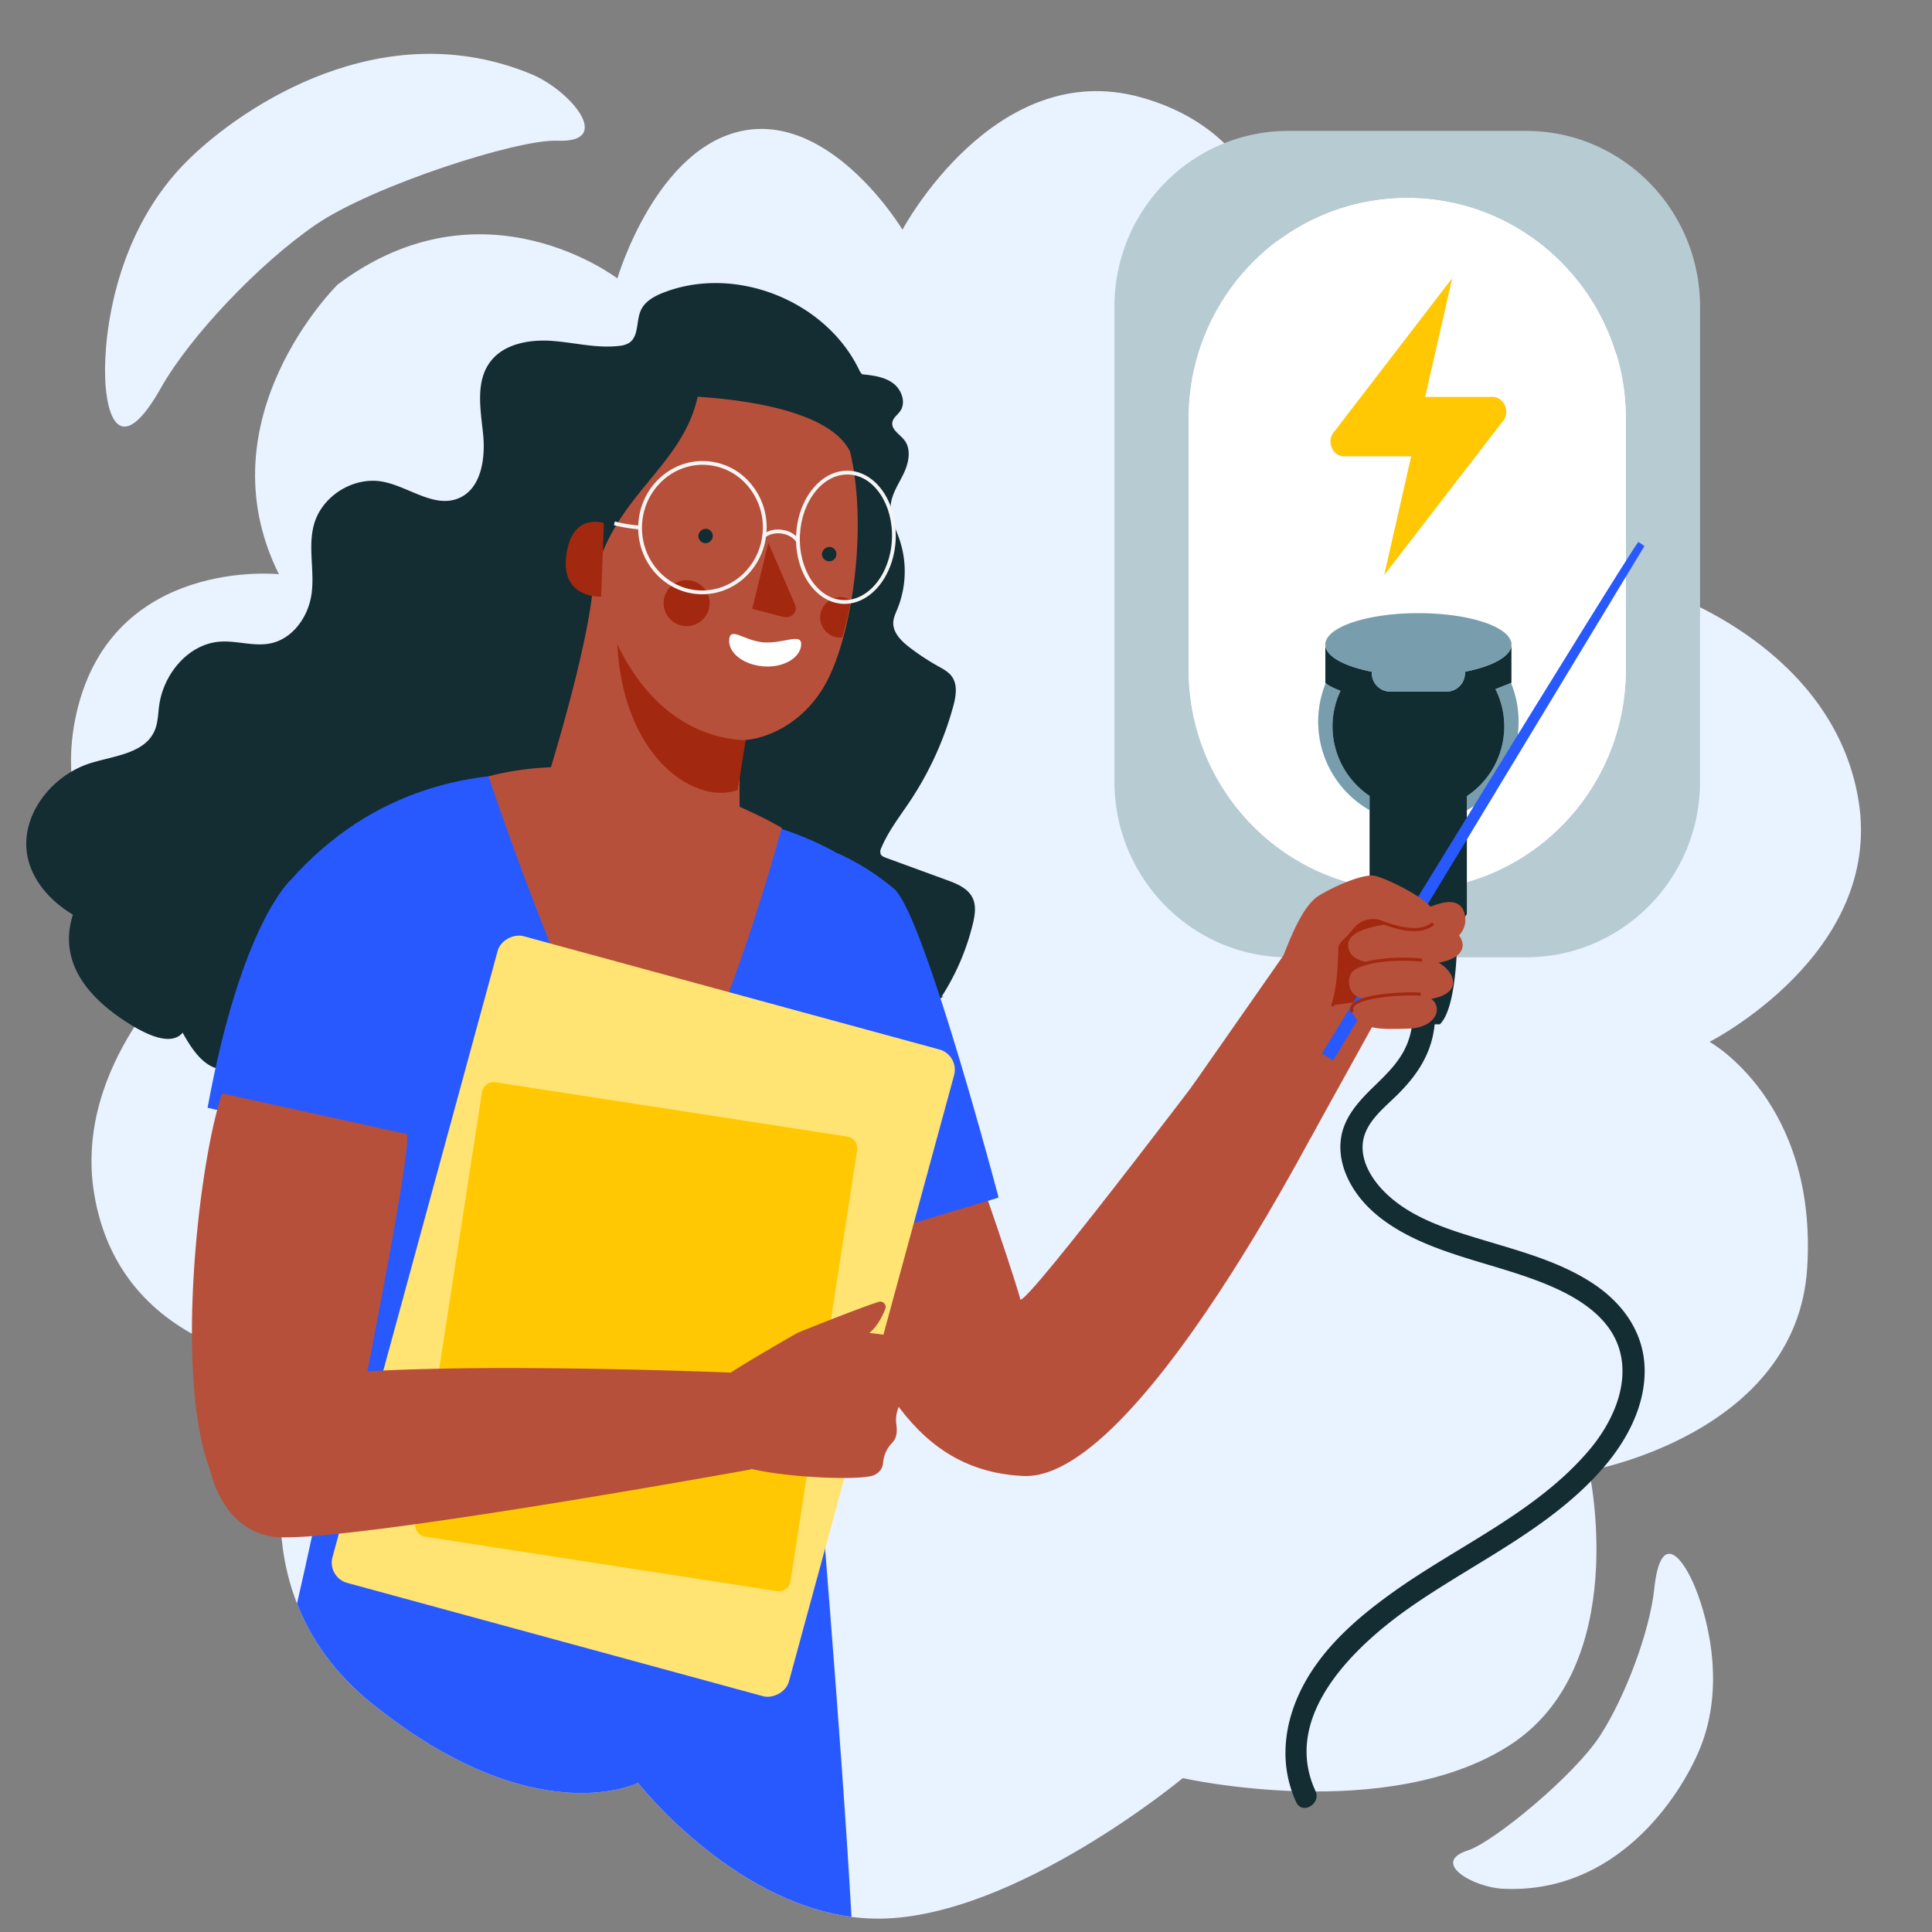 <?xml version="1.0" encoding="UTF-8"?>
<svg xmlns="http://www.w3.org/2000/svg" id="Calque_1" data-name="Calque 1" viewBox="0 0 1021 1021">
  <rect x="0" y="0" width="1021" height="1021" fill="#808080" stroke="none"/>
  <defs>
    <style>.cls-1{fill:#e9f2ff;}.cls-2{fill:#132d32;}.cls-3{fill:#b7cbd3;}.cls-4{fill:#fff;}.cls-5{fill:#789dac;}.cls-6{fill:#122d32;}.cls-15,.cls-7{fill:#ffc802;}.cls-11,.cls-8{fill:#2859ff;}.cls-12,.cls-9{fill:#b7503a;}.cls-10,.cls-11,.cls-15,.cls-9{fill-rule:evenodd;}.cls-10,.cls-13{fill:#a2290f;}.cls-14{fill:#ffe473;}.cls-16{fill:#f5f5f5;}</style>
  </defs>
  <title>comment-fonctionne-la-borne-de-recharge</title>
  <path class="cls-1" d="M326.267,147.155s-71.057-54.637-147.907,3.289c0,0-71.878,70.725-30.983,153,0,0-87.685-9.255-106.816,72.811S99,508.825,99,508.825,38.465,562.1,49.755,630.782c14.851,90.439,115.632,91.787,115.632,91.787s-54.9,108.518,31.327,177.814,140.458,41.8,140.458,41.8,56.74,72.6,128.136,71.757,159.761-74.263,159.761-74.263,108.213,24.379,172.878-17.462,41.817-144.988,41.817-144.988S949.537,758,955.041,670.06s-51.6-119.491-51.6-119.491S995.26,504.016,982.2,423.159,880.228,313.127,880.228,313.127s17.253-87.827-43.285-146.181-159.309-17.227-159.309-17.227,2.572-76.8-74.743-98.293-125.963,69.958-125.963,69.958-36.567-60.806-83.4-52.464-67.263,78.235-67.263,78.235"></path>
  <path class="cls-1" d="M99.839,84.118c28.9-28.233,102.414-77.53,181.031-44.9,20.566,8.531,44.057,36.461,13.533,35.148-20.759-.9-97.382,23.764-127.427,44.292S100.362,177.851,85.12,204.87c-20.765,36.845-28.785,17.394-29.553-5.289s5.226-77.335,44.272-115.464"></path>
  <path class="cls-1" d="M898.24,924.357c-10.759,25.9-44.386,76.683-104.008,73.791-15.608-.748-38.493-13.8-18.48-20.286,13.613-4.421,56.083-39.474,69.739-60.449s26.427-55.78,28.7-77.58c3.128-29.723,13.7-18.628,20.461-3.63s18.119,53.146,3.587,88.154"></path>
  <path class="cls-2" d="M744.047,522.215a41.1,41.1,0,0,1-.247,29.04c-3.6,9.219-10.485,15.885-17.432,22.632-6.769,6.574-13.593,13.6-16.563,22.784-2.566,7.938-1.566,16.541,1.612,24.13,7.681,18.341,25.269,29.428,42.921,36.753,19.9,8.258,41.169,12.491,61.167,20.464,16.9,6.738,35.633,17.349,40.6,36.225,4.924,18.731-4.612,38.412-16.547,52.409C811.806,799.194,770.869,816.7,736.62,841.1c-18.528,13.2-36.568,28.647-47.531,48.943-10.521,19.476-13.523,41.872-4.083,62.34,3.169,6.871,13.319.9,10.164-5.941-18.454-40.012,21.477-77.258,50.922-97.659,34.188-23.687,74.336-41.616,101.785-73.808,12.288-14.412,21.854-32.717,21.239-52.131-.6-19.078-11.7-34.236-27.2-44.5-16.962-11.234-37.061-16.7-56.326-22.505-19.453-5.862-41.1-12.07-55.361-27.456-6.225-6.718-11.421-15.965-9.875-25.429,1.649-10.1,10.859-17.284,17.729-24.025,8.043-7.891,14.75-16.626,18.1-27.542a51.842,51.842,0,0,0-.776-32.3c-2.5-7.1-13.88-4.041-11.351,3.129Z"></path>
  <path class="cls-2" d="M73.611,440.33s-78.659,53.115-7.1,99.587S73.611,440.33,73.611,440.33Z"></path>
  <path class="cls-3" d="M588.951,162.1V412.978c0,51.318,41.157,92.92,91.919,92.92h50.215c-.354-5.948-.414-11.683-.423-16.381-3.879-2.241-6.292-4.736-6.876-6.46V468.845c-54.328-9.534-95.643-57.418-95.643-115.064V221.3c0-64.505,51.73-116.8,115.541-116.8s115.541,52.29,115.541,116.8V353.781c0,53.464-35.537,98.535-84.034,112.4v16.877a27.051,27.051,0,0,1-4.985,5.823c0,5.352-.131,11.2-.479,17.018H806.5c50.767,0,91.919-41.6,91.919-92.92V162.1c0-51.318-41.152-92.92-91.919-92.92H680.87C630.108,69.182,588.951,110.784,588.951,162.1Z"></path>
  <path class="cls-4" d="M696.621,381.391a53.849,53.849,0,0,1,3.979-20.366c-.064-.06-.141-.122-.2-.18v-21.5h.159c1.928-8.556,23.125-15.3,49.01-15.3s47.081,6.741,49.01,15.3h.158v21.5l-.231.089a53.89,53.89,0,0,1-23.319,67.3V466.18c48.5-13.864,84.034-58.935,84.034-112.4V221.3c0-64.505-51.73-116.8-115.541-116.8s-115.541,52.29-115.541,116.8V353.781c0,57.646,41.314,105.53,95.643,115.064V428.137A53.6,53.6,0,0,1,696.621,381.391Zm97.194-158.306-62.3,80.783,14.278-62.726H710.309c-3.894,0-7.139-3.327-7.139-7.841a7.57,7.57,0,0,1,2.163-5.464l62.089-80.783-14.278,62.726h35.695c3.894,0,7.139,3.563,7.139,7.84A7.573,7.573,0,0,1,793.815,223.084Z"></path>
  <path class="cls-5" d="M802.523,381.391a53.85,53.85,0,0,0-4.014-20.457c-2.452.929-5.223,2.051-8.241,3.239a43.748,43.748,0,0,1,4.694,19.749,44.327,44.327,0,0,1-19.771,36.809v7.5A53.6,53.6,0,0,0,802.523,381.391Z"></path>
  <path class="cls-5" d="M723.786,428.137v-7.522a44.318,44.318,0,0,1-19.6-36.694,43.747,43.747,0,0,1,4.25-18.84c-3.792-1.481-6.6-2.908-7.836-4.057a53.882,53.882,0,0,0,23.186,67.112Z"></path>
  <path class="cls-6" d="M775.19,483.057V420.731a44.327,44.327,0,0,0,19.771-36.809,43.748,43.748,0,0,0-4.694-19.749c3.018-1.188,5.789-2.31,8.241-3.239l.231-.089V340.619c-.009,6.13-9.895,11.48-24.583,14.342v.8a9.7,9.7,0,0,1-9.7,9.7H734.684a9.7,9.7,0,0,1-9.7-9.7v-.8c-14.7-2.864-24.584-8.217-24.584-14.351a5.779,5.779,0,0,1,.158-1.271H700.4v21.5c.056.058.132.12.2.18,1.234,1.149,4.044,2.576,7.836,4.057a43.747,43.747,0,0,0-4.25,18.84,44.318,44.318,0,0,0,19.6,36.694v62.441c.584,1.724,3,4.219,6.876,6.46.01,4.7.069,10.433.423,16.381.861,14.469,3.477,30.209,11.438,35.425h18.4c5.521-5.424,7.9-20.318,8.806-35.425.347-5.817.476-11.666.479-17.018A27.051,27.051,0,0,0,775.19,483.057Z"></path>
  <path class="cls-6" d="M798.739,339.34h-.158a5.78,5.78,0,0,1,.158,1.265Z"></path>
  <path class="cls-5" d="M798.739,340.605a5.78,5.78,0,0,0-.158-1.265c-1.928-8.556-23.125-15.3-49.01-15.3s-47.081,6.741-49.01,15.3a5.779,5.779,0,0,0-.158,1.271c0,6.134,9.888,11.487,24.584,14.351v.8a9.7,9.7,0,0,0,9.7,9.7h29.775a9.7,9.7,0,0,0,9.7-9.7v-.8c14.689-2.862,24.574-8.212,24.583-14.342v-.014Z"></path>
  <path class="cls-7" d="M788.838,209.779H753.143l14.278-62.726-62.089,80.783a7.57,7.57,0,0,0-2.163,5.464c0,4.514,3.245,7.841,7.139,7.841h35.478L731.51,303.867l62.3-80.783a7.573,7.573,0,0,0,2.163-5.466C795.978,213.342,792.733,209.779,788.838,209.779Z"></path>
  <path class="cls-8" d="M430.872,755.108s47.894-89.718,48.22-121.875c.253-19.434-6.323-157.132-20.157-170.287-49.811-47.3-204.679-46.9-216.013-45.9,0,0-40.686,125.9-40.768,176.2-.021,10.258-20.535,122.126-21.671,132.407-3.225,28.462-12.587,74.054-23.526,121.787,7.248,18.531,19.67,36.8,39.756,52.943,86.229,69.3,140.458,41.8,140.458,41.8s48.784,62.408,112.8,70.82C445.331,927.228,430.872,755.108,430.872,755.108Z"></path>
  <path class="cls-9" d="M708.175,478.954c4.123-.267,40.273,2.775,43.814,1.757,3.611-1.012,20.284-10.419,22.3,3.738,2.013,14.227-21.439,19.534-21.439,19.534s-59.375,2.069-62.075-2.655,17.4-22.373,17.4-22.373Z"></path>
  <polygon class="cls-9" points="683.105 497.974 629.588 574.596 692.434 601.704 737.831 519.698 683.105 497.974"></polygon>
  <path class="cls-2" d="M455.563,197.791c5.657.59,11.6,1.285,16.218,4.6s7.2,10.2,3.948,14.864c-1.4,2.014-3.771,3.536-4.159,5.96-.611,3.815,3.824,6.209,6.242,9.223,3.947,4.92,2.438,12.228-.3,17.91s-6.585,11.161-6.866,17.462c-.263,5.913,2.673,11.418,4.615,17.009a52.818,52.818,0,0,1-1.018,36.993c-.928,2.261-2.031,4.523-2.171,6.963-.318,5.516,4.225,10,8.61,13.364a125.926,125.926,0,0,0,15.106,9.943c2.637,1.476,5.422,2.937,7.2,5.379,3.246,4.45,2.187,10.618.73,15.93a172.4,172.4,0,0,1-22.536,49.583c-5.428,8.186-11.607,16-15.412,25.051a4.279,4.279,0,0,0-.394,3.275c.471,1.087,1.7,1.6,2.809,2l32.181,11.778c5.3,1.941,11.1,4.308,13.581,9.38,2.071,4.229,1.261,9.255.15,13.831a125.89,125.89,0,0,1-16.53,38.468l1.079-.228c-26.187,18.074-59.129,22.848-90.853,25.3C315,559,202.319,593.5,113.907,564.415c-20.833-6.854-28.555-58.654-47.4-69.881l5.816,1.611c-12.221-3.3-24.544-6.961-35.259-13.7s-19.791-17-22.429-29.381C10.067,431.611,27,409.71,47.966,403.252c12.5-3.851,28.494-5.084,33.724-17.075,1.812-4.154,1.818-8.831,2.428-13.322,2.264-16.675,15.394-32.568,32.179-33.765,8.941-.638,18,2.743,26.775.891,11.722-2.475,19.855-14.1,21.554-25.958,1.76-12.29-2.043-25.145,1.375-37.081,4.286-14.968,20.911-25.248,36.217-22.395,13.732,2.56,27.023,14.071,39.972,8.834,12.1-4.894,14.451-20.978,13.119-33.965s-4.1-27.482,3.626-38.008c7.089-9.665,20.572-12.087,32.529-11.268s23.871,4.082,35.771,2.647a12.058,12.058,0,0,0,5.216-1.571c5.281-3.447,3.619-11.606,6.265-17.33,2.2-4.757,7.256-7.457,12.146-9.342,38.272-14.755,86.361,4.686,103.627,41.893"></path>
  <path class="cls-10" d="M686.677,533.5l-1.739-43.435,57.694-4.4a52.284,52.284,0,0,1,8.991,39.281"></path>
  <path class="cls-9" d="M712.2,563.576S605.553,783.047,540.834,780.016C476.054,776.981,459.29,714.631,433,666.185c-26.3-48.385-14.1-87.238-14.1-87.238h0c-1.959-19.519,2.458-129.638,24.379-124.126,21.856,5.568,94.844,224.679,95.866,231.743S657.915,537.251,657.915,537.251"></path>
  <path class="cls-11" d="M449.063,656.338c3.974-.963,78.667-23.453,78.667-23.453S488.115,482.74,472.473,469.691a128.359,128.359,0,0,0-29.936-18.854Z"></path>
  <path class="cls-11" d="M242.922,417.043c11.334-1,166.2-1.394,216.013,45.9,13.834,13.155,20.41,150.853,20.157,170.287-.326,32.157-48.22,121.875-48.22,121.875s4.74,44.541-1.265,45.02c-14,1.038-262.229,0-262.229,0s3.646,9.01,13.1-74.475c1.136-10.28,21.65-122.148,21.671-132.407.081-50.305,40.768-176.2,40.768-176.2Z"></path>
  <path class="cls-11" d="M865.832,286.408C859.864,293.457,698.6,556.741,698.6,556.741l5.927,3.679L869.05,288.542Z"></path>
  <path class="cls-9" d="M668.229,532.245c9.836-26.389,17.725-52.385,29.045-59.1,10.184-6.044,23.629-11.292,28.982-10.355,6.492,1.137,40.712,17.241,31.145,25.252-6.969,5.836-18.577,2.585-27.4-.76a12.353,12.353,0,0,0-14.258,4.109c-3.453,4.593-6.181,8.508-7.584,9.289-2.133,1.119,1.34,12.763-4.018,31.055s-35.912.513-35.912.513Z"></path>
  <path class="cls-9" d="M757.68,487.437c-9.623-.98-45.163.268-45.215,11.727s17.417,10.6,37.953,10.39c34.132-.359,23.562-20.512,7.262-22.117Z"></path>
  <path class="cls-9" d="M753.82,506.545c-12.926-1.29-40.788-.548-40.9,11.756-.107,12.234,13.1,10.572,33.7,10.437,34.061-.364,20.118-20.832,7.2-22.193Z"></path>
  <path class="cls-9" d="M750.79,525.926c-7.652-.837-40.453.68-36.127,9.342,4.251,8.728,13.93,8.933,30.322,8.281,17.031-.677,18.8-16.328,5.8-17.623Z"></path>
  <path class="cls-11" d="M371.047,428.2s-129.68-62.133-217.58,37.023c0,0-25.988,22.912-43.761,120.188L225,611.714l38.739-176.733Z"></path>
  <path class="cls-12" d="M258.188,410.24s55.941,168.045,83.119,180.134,71.841-152.879,71.841-152.879S334.981,390.3,258.188,410.24Z"></path>
  <path class="cls-12" d="M313.149,312.529a249.263,249.263,0,0,1,10.956,22.72c13.129,30.8,35.845,53.1,67.431,55.834,0,0-2.291,43.108,1.362,58.976,3.5,14.9-17.382,21.817-17.382,21.817s2.855,13.1-3.109,21.2-1.977,14.854-1.977,14.854-24.009-26.719-43.108-41.05c-19.078-14.569-46.272-29.361-46.272-29.361S308.123,356.836,313.149,312.529Z"></path>
  <path class="cls-13" d="M394.931,385.942l-5.113,31.54c-26.07,9.451-72.953-25.772-62.243-108.28C327.576,309.2,360.725,377.995,394.931,385.942Z"></path>
  <path class="cls-12" d="M312.952,312.034c7.553-48.635,47.09-63.162,55.743-102.37,34.5,2.264,71.155,9.978,80.519,28.971,9.5,39.581,1.186,97-12.729,122.358S398.661,391.7,391.3,391.062c-31.586-2.73-54.085-24.772-67.431-55.834a217.353,217.353,0,0,0-10.957-22.72C313.169,312.292,313.19,312.054,312.952,312.034Z"></path>
  <rect class="cls-14" x="162.837" y="570.572" width="354.24" height="250" rx="11.082" ry="11.082" transform="translate(-420.517 840.731) rotate(-74.76)"></rect>
  <path class="cls-15" d="M447.744,600.649l-185.883-28.7a6.263,6.263,0,0,0-7.146,5.233L219.5,804.947a6.263,6.263,0,0,0,5.232,7.147l185.874,28.76a6.263,6.263,0,0,0,7.148-5.233L452.978,607.8A6.263,6.263,0,0,0,447.744,600.649Z"></path>
  <path class="cls-12" d="M481.535,710.839c-2.081-3.367-11.767-5.4-22.086-6.414a22.051,22.051,0,0,0,4.377-4.935,36.117,36.117,0,0,0,4.073-7.922,2.855,2.855,0,0,0-3.589-3.575c-9.676,3.041-41.379,15.69-42.831,16.4-1.409.686-26.964,15.428-35.273,20.977-27.284-1.049-126.9-4.429-192.051-.655,9.076-46.435,24.032-125.541,20.566-125.437L117.378,577.85c-12.712,37.594-25.116,150.544-6.351,198.99,2.157,9.089,9.592,30.778,31.99,35.083,28.549,5.546,253.884-35.381,253.884-35.381l-.02-.291c.034.008.069.021.1.029,22.418,5.14,59.061,5.937,64.781,3.34,3.637-1.632,4.761-4.267,4.921-6.621a17.1,17.1,0,0,1,4.426-10.12q.492-.553,1.029-1.181c1.889-2.282,2-5.79,1.551-8.952a17.5,17.5,0,0,1,4.32-14.045q.925-1.042,1.993-2.254c2.172-2.467,2.361-4.684,1.78-6.473a17.577,17.577,0,0,1,.419-11.143A9.054,9.054,0,0,0,481.535,710.839Z"></path>
  <path class="cls-13" d="M704.912,532.014l-1.541-.564c3.124-8.539,3.557-20.576,3.789-27.043.059-1.657.106-2.965.183-3.8.144-1.593,1.545-3,3.485-4.957a45.083,45.083,0,0,0,4.259-4.75,13.243,13.243,0,0,1,15.205-4.383c8.173,3.1,19.821,6.561,26.584.9l1.053,1.258c-7.424,6.218-19.66,2.623-28.219-.621A11.592,11.592,0,0,0,716.4,491.88a46.962,46.962,0,0,1-4.406,4.921c-1.634,1.645-2.924,2.944-3.016,3.949-.071.794-.118,2.083-.177,3.715C708.563,511.023,708.125,523.23,704.912,532.014Z"></path>
  <path class="cls-13" d="M711.408,519.143l-1.641-.015a8.571,8.571,0,0,1,3.088-6.465c7.907-7.092,28.783-7.092,38.714-6.1l-.162,1.632c-11.259-1.126-30.519-.535-37.456,5.689A6.908,6.908,0,0,0,711.408,519.143Z"></path>
  <path class="cls-13" d="M713.966,535.136a3.753,3.753,0,0,1,.224-4.022c4.539-6.516,31.015-7.126,36.725-6.5l-.178,1.631c-7-.766-31.544.558-35.2,5.809a2.121,2.121,0,0,0-.1,2.352Z"></path>
  <path class="cls-13" d="M420.2,319.628c1.592,3.726-2.082,7.476-6.295,6.394l-16.378-4.287,8.521-34.913Z"></path>
  <path class="cls-6" d="M373.192,279.437a3.814,3.814,0,1,1-4.128,3.471A4.1,4.1,0,0,1,373.192,279.437Z"></path>
  <path class="cls-6" d="M438.542,289.019a3.814,3.814,0,1,1-4.128,3.471A4.1,4.1,0,0,1,438.542,289.019Z"></path>
  <path class="cls-13" d="M374.969,319.786a12.157,12.157,0,1,0-13.159,11.065A12.157,12.157,0,0,0,374.969,319.786Z"></path>
  <path class="cls-4" d="M403.651,339.492c-10.449-.9-17.691-8.468-18.286-1.58-.616,7.125,7.462,13.326,17.911,14.229s19.512-4.3,20.107-11.182S414.359,340.178,403.651,339.492Z"></path>
  <path class="cls-13" d="M317.693,315.314s-21.4,1.261-18.462-21.693c2.961-23.191,19.908-17.181,19.908-17.181Z"></path>
  <path class="cls-13" d="M433.462,325.367a10.736,10.736,0,0,0,9.731,11.572c.627.054,1.271-.1,1.9-.046a178.156,178.156,0,0,0,4.657-19.8,12.435,12.435,0,0,0-4.713-1.459A10.737,10.737,0,0,0,433.462,325.367Z"></path>
  <path class="cls-16" d="M338.154,279.781a79.6,79.6,0,0,1-13.718-2.258l.5-1.937a77.586,77.586,0,0,0,13.373,2.2Z"></path>
  <path class="cls-16" d="M371.1,314.042c-.52,0-1.04-.012-1.564-.037-18.69-.887-33.148-17.381-32.231-36.768s16.857-34.437,35.561-33.557a33.114,33.114,0,0,1,23.494,11.449,35.642,35.642,0,0,1,8.737,25.319C404.2,299.291,389.1,314.042,371.1,314.042Zm-32.8-36.758,1,.047c-.866,18.286,12.739,33.841,30.328,34.675,17.6.835,32.6-13.368,33.468-31.654a33.649,33.649,0,0,0-8.244-23.907,31.13,31.13,0,0,0-22.084-10.769c-17.58-.835-32.6,13.368-33.468,31.654Z"></path>
  <path class="cls-16" d="M446.323,319.122c-.314,0-.628-.007-.944-.022-14.5-.687-25.557-17.02-24.639-36.409.442-9.337,3.561-18,8.781-24.391,5.291-6.478,12.095-9.861,19.19-9.525,14.5.687,25.557,17.02,24.639,36.408C472.45,304.149,460.423,319.122,446.323,319.122Zm-23.585-36.336c-.866,18.287,9.333,33.681,22.736,34.316,13.42.648,25.012-13.727,25.878-32.013s-9.333-33.681-22.736-34.315c-6.428-.3-12.666,2.818-17.547,8.792-4.951,6.062-7.91,14.308-8.332,23.22Z"></path>
  <path class="cls-16" d="M421.05,286.735a10.823,10.823,0,0,0-7.273-4.609,11.9,11.9,0,0,0-9.214,1.679l-1.181-1.614a13.919,13.919,0,0,1,10.785-2.026,12.812,12.812,0,0,1,8.592,5.531Z"></path>
</svg>
